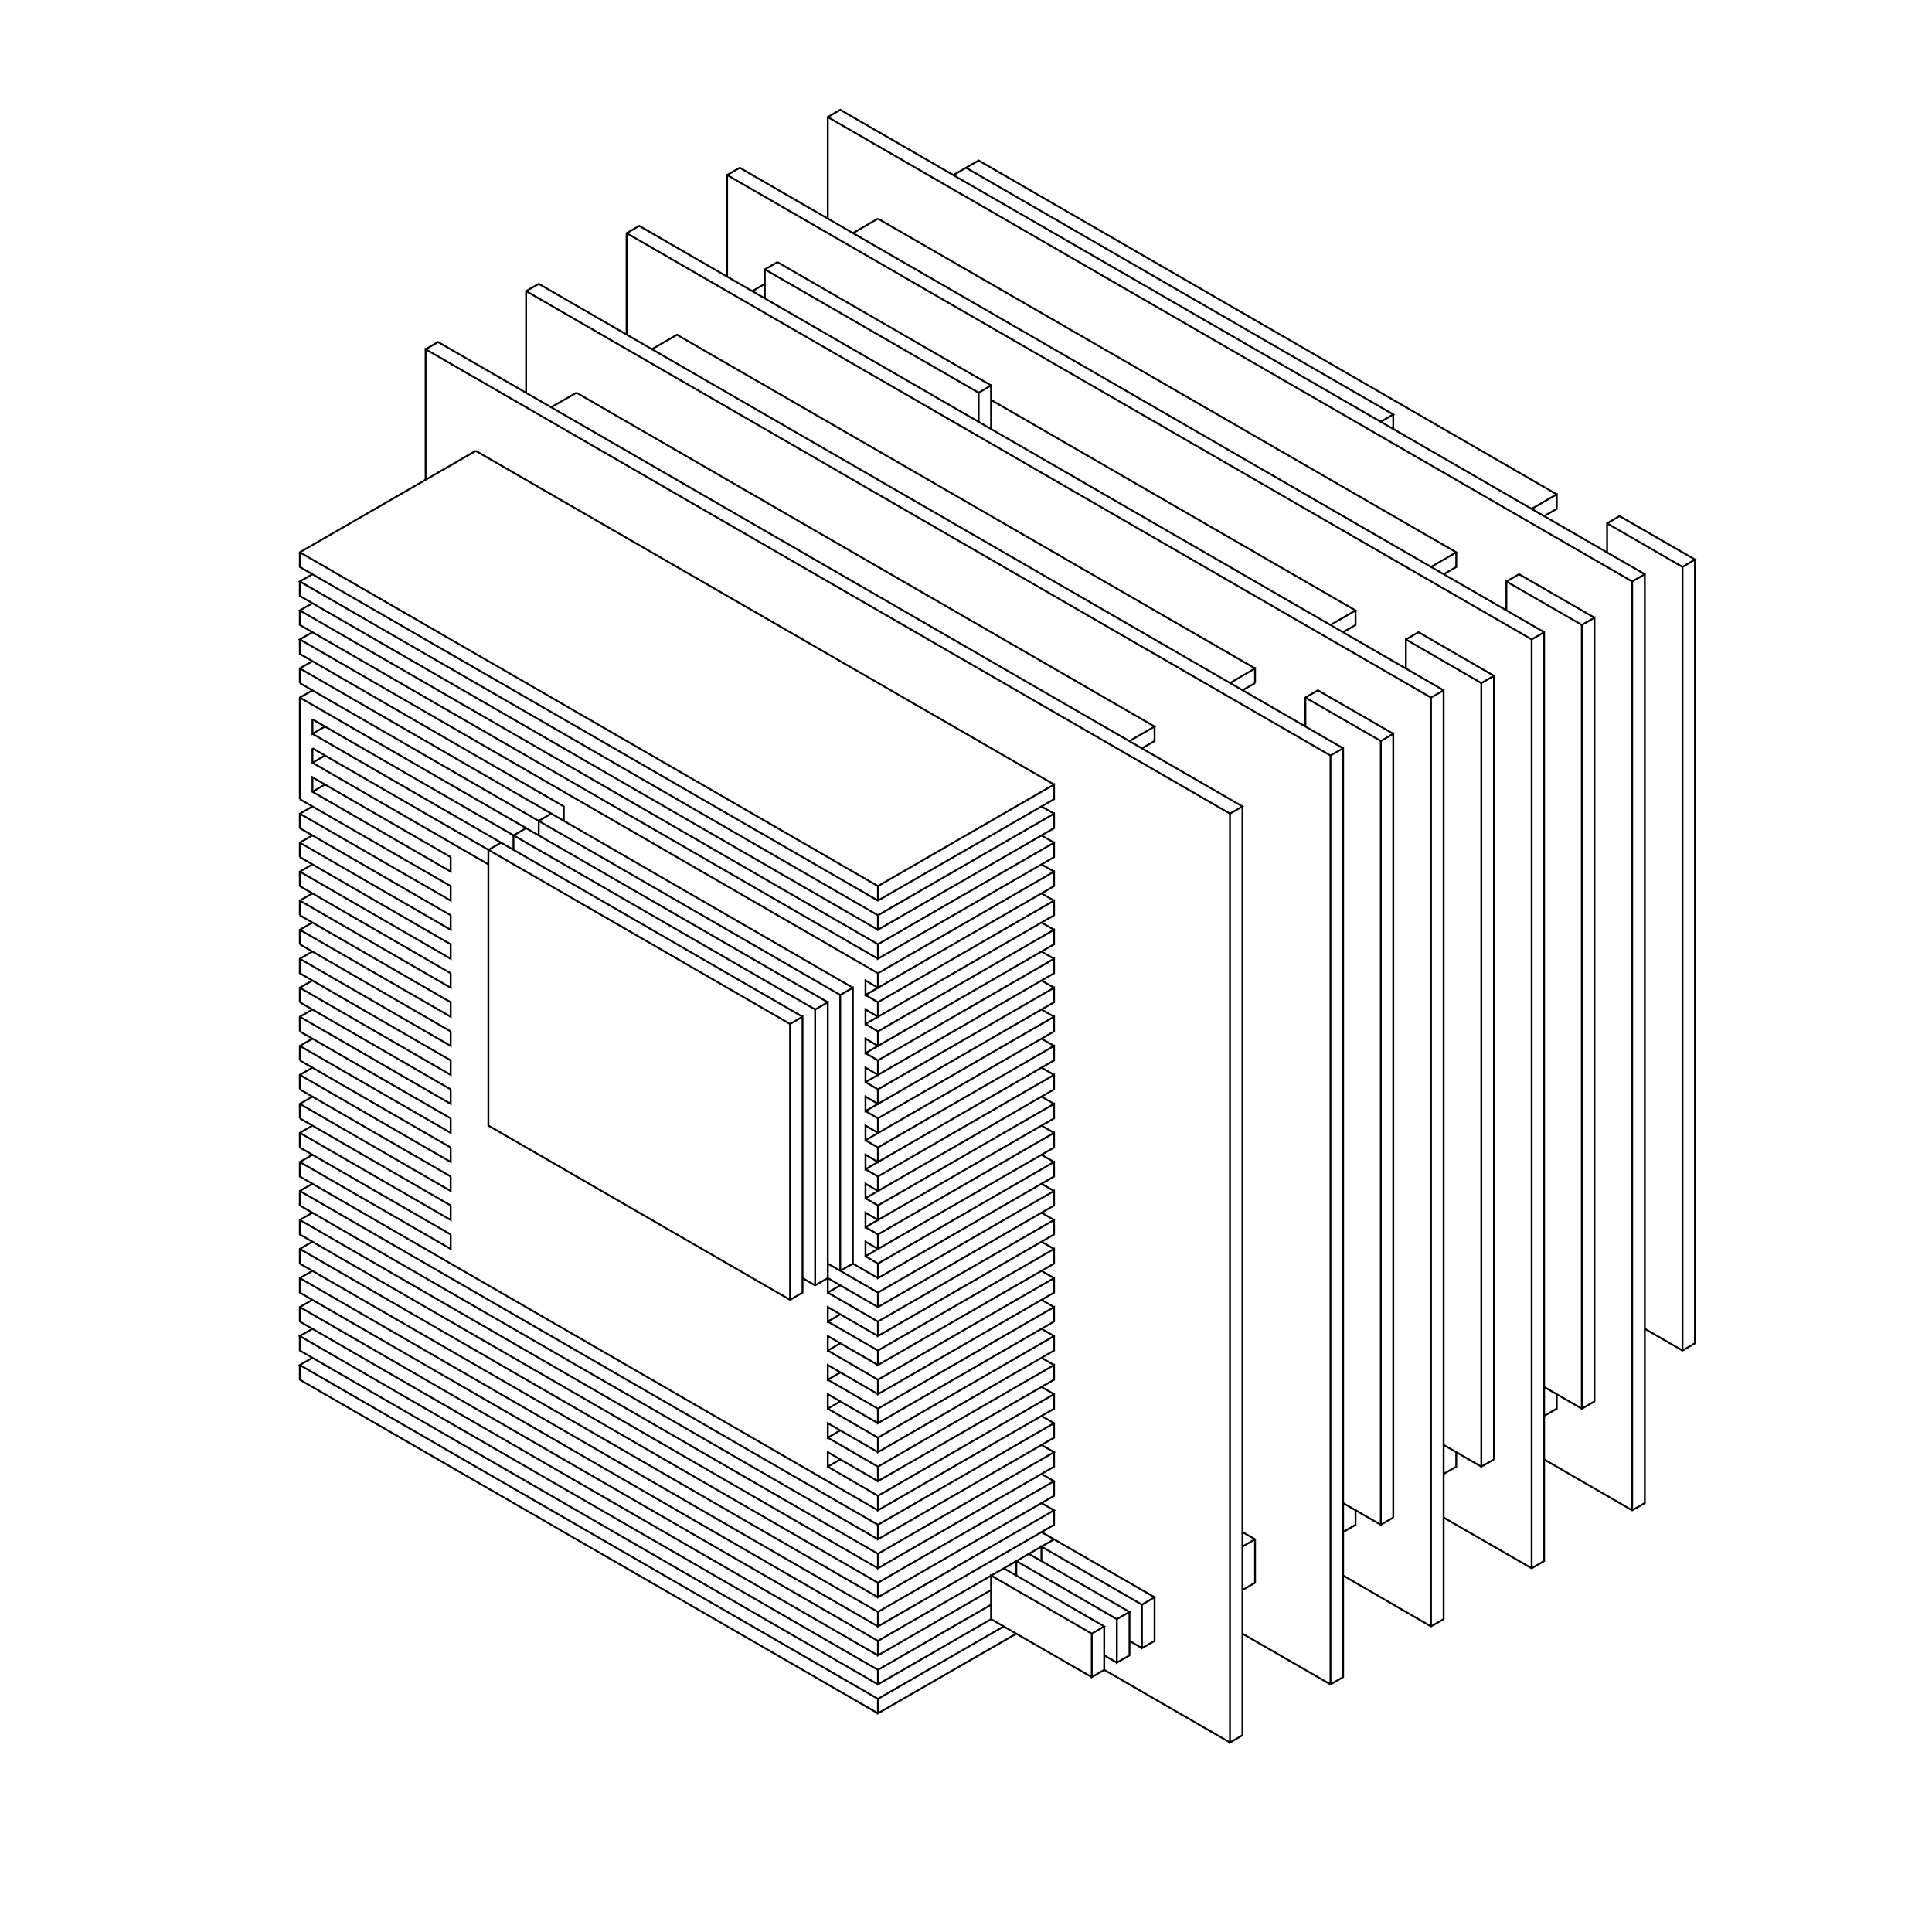 <svg version="1.0" xmlns="http://www.w3.org/2000/svg" viewBox="-20 -20 1040 1040">
<path d="M209.1 168.0L215.8 164.1L648.8 414.1L642.1 418.0L642.1 918.0L648.8 914.1L648.8 414.1" stroke-width="1.0" stroke="#000000" fill="none"/>
<path d="M642.1 418.0L209.1 168.0L209.1 238.3" stroke-width="1.0" stroke="#000000" fill="none"/>
<path d="M236.1 222.7L141.4 277.3L141.4 285.2L452.6 464.8L547.4 410.2L547.4 402.3L452.6 457.0L452.6 464.8" stroke-width="1.0" stroke="#000000" fill="none"/>
<path d="M452.6 472.7L547.4 418.0L547.4 425.8L452.6 480.5L452.6 472.7L141.4 293.0L148.2 289.1" stroke-width="1.0" stroke="#000000" fill="none"/>
<path d="M141.4 293.0L141.4 300.8L452.6 480.5" stroke-width="1.0" stroke="#000000" fill="none"/>
<path d="M452.6 488.3L547.4 433.6L547.4 441.4L452.6 496.1L452.6 488.3L141.4 308.6L148.2 304.7" stroke-width="1.0" stroke="#000000" fill="none"/>
<path d="M141.4 308.6L141.4 316.4L452.6 496.1" stroke-width="1.0" stroke="#000000" fill="none"/>
<path d="M452.6 503.9L547.4 449.2L547.4 457.0L445.9 515.6L445.9 507.8L452.6 511.7L452.6 503.9L141.4 324.2L148.2 320.3" stroke-width="1.0" stroke="#000000" fill="none"/>
<path d="M141.4 324.2L141.4 332.0L283.5 414.1L283.5 421.9" stroke-width="1.0" stroke="#000000" fill="none"/>
<path d="M276.7 418.0L270.0 421.9L270.0 429.7" stroke-width="1.0" stroke="#000000" fill="none"/>
<path d="M263.2 425.8L256.4 429.7L256.4 437.5" stroke-width="1.0" stroke="#000000" fill="none"/>
<path d="M249.7 433.6L242.9 437.5L242.9 585.9L405.3 679.7L412.0 675.8L412.0 527.3L405.3 531.2L405.3 679.7" stroke-width="1.0" stroke="#000000" fill="none"/>
<path d="M412.0 668.0L418.8 671.9L425.6 668.0L452.6 683.6L547.4 628.9L547.4 621.1L452.6 675.8L452.6 683.6" stroke-width="1.0" stroke="#000000" fill="none"/>
<path d="M452.6 675.8L425.6 660.2" stroke-width="1.0" stroke="#000000" fill="none"/>
<path d="M432.3 664.1L439.1 660.2L439.1 511.7L432.3 515.6L432.3 664.1" stroke-width="1.0" stroke="#000000" fill="none"/>
<path d="M432.3 671.9L425.6 675.8L425.6 519.5L418.8 523.4L418.8 671.9" stroke-width="1.0" stroke="#000000" fill="none"/>
<path d="M425.6 675.8L452.6 691.4L547.4 636.7L547.4 644.5L452.6 699.2L452.6 691.4" stroke-width="1.0" stroke="#000000" fill="none"/>
<path d="M452.6 699.2L425.6 683.6L425.6 691.4L432.3 687.5" stroke-width="1.0" stroke="#000000" fill="none"/>
<path d="M425.6 691.4L452.6 707.0L547.4 652.3L547.4 660.2L452.6 714.8L452.6 707.0" stroke-width="1.0" stroke="#000000" fill="none"/>
<path d="M452.6 714.8L425.6 699.2L425.6 707.0L432.3 703.1" stroke-width="1.0" stroke="#000000" fill="none"/>
<path d="M425.6 707.0L452.6 722.7L547.4 668.0L547.4 675.8L452.6 730.5L452.6 722.7" stroke-width="1.0" stroke="#000000" fill="none"/>
<path d="M452.6 730.5L425.6 714.8L425.6 722.7L432.3 718.8" stroke-width="1.0" stroke="#000000" fill="none"/>
<path d="M425.6 722.7L452.6 738.3L547.4 683.6L547.4 691.4L452.6 746.1L452.6 738.3" stroke-width="1.0" stroke="#000000" fill="none"/>
<path d="M452.6 746.1L425.6 730.5L425.6 738.3L432.3 734.4" stroke-width="1.0" stroke="#000000" fill="none"/>
<path d="M425.6 738.3L452.6 753.9L547.4 699.2L547.4 707.0L452.6 761.7L452.6 753.9" stroke-width="1.0" stroke="#000000" fill="none"/>
<path d="M452.6 761.7L425.6 746.1L425.6 753.9L432.3 750.0" stroke-width="1.0" stroke="#000000" fill="none"/>
<path d="M425.6 753.9L452.6 769.5L547.4 714.8L547.4 722.7L452.6 777.3L452.6 769.5" stroke-width="1.0" stroke="#000000" fill="none"/>
<path d="M452.6 777.3L425.6 761.7L425.6 769.5L432.3 765.6" stroke-width="1.0" stroke="#000000" fill="none"/>
<path d="M425.6 769.5L452.6 785.2L547.4 730.5L547.4 738.3L452.6 793.0L452.6 785.2" stroke-width="1.0" stroke="#000000" fill="none"/>
<path d="M452.6 793.0L141.4 613.3L141.4 605.5L148.2 601.6" stroke-width="1.0" stroke="#000000" fill="none"/>
<path d="M141.4 597.7L141.4 589.8L148.2 585.9" stroke-width="1.0" stroke="#000000" fill="none"/>
<path d="M141.4 582.0L141.4 574.2L148.2 570.3" stroke-width="1.0" stroke="#000000" fill="none"/>
<path d="M141.4 566.4L141.4 558.6L148.2 554.7" stroke-width="1.0" stroke="#000000" fill="none"/>
<path d="M141.4 550.8L141.4 543.0L148.2 539.1" stroke-width="1.0" stroke="#000000" fill="none"/>
<path d="M141.4 535.2L141.4 527.3L148.2 523.4" stroke-width="1.0" stroke="#000000" fill="none"/>
<path d="M141.4 519.5L141.4 511.7L148.2 507.8" stroke-width="1.0" stroke="#000000" fill="none"/>
<path d="M141.4 511.7L222.6 558.6L222.6 550.8L141.4 503.9L141.4 496.1L148.2 492.2" stroke-width="1.0" stroke="#000000" fill="none"/>
<path d="M141.4 488.3L141.4 480.5L148.2 476.6" stroke-width="1.0" stroke="#000000" fill="none"/>
<path d="M141.4 472.7L141.4 464.8L148.2 460.9" stroke-width="1.0" stroke="#000000" fill="none"/>
<path d="M141.4 457.0L141.4 449.2L148.2 445.3" stroke-width="1.0" stroke="#000000" fill="none"/>
<path d="M141.4 441.4L141.4 433.6L148.2 429.7" stroke-width="1.0" stroke="#000000" fill="none"/>
<path d="M141.4 425.8L141.4 418.0L148.2 414.1" stroke-width="1.0" stroke="#000000" fill="none"/>
<path d="M141.4 410.2L141.4 355.5L148.2 351.6" stroke-width="1.0" stroke="#000000" fill="none"/>
<path d="M141.4 347.7L141.4 339.8L148.2 335.9" stroke-width="1.0" stroke="#000000" fill="none"/>
<path d="M141.4 339.8L439.1 511.7" stroke-width="1.0" stroke="#000000" fill="none"/>
<path d="M445.9 515.6L452.6 519.5L547.4 464.8L547.4 472.7L445.9 531.2L445.9 523.4L452.6 527.3L452.6 519.5" stroke-width="1.0" stroke="#000000" fill="none"/>
<path d="M445.9 531.2L452.6 535.2L547.4 480.5L547.4 488.3L445.9 546.9L445.9 539.1L452.6 543.0L452.6 535.2" stroke-width="1.0" stroke="#000000" fill="none"/>
<path d="M445.9 546.9L452.6 550.8L547.4 496.1L547.4 503.9L445.9 562.5L445.9 554.7L452.6 558.6L452.6 550.8" stroke-width="1.0" stroke="#000000" fill="none"/>
<path d="M445.9 562.5L452.6 566.4L547.4 511.7L547.4 519.5L445.9 578.1L445.9 570.3L452.6 574.2L452.6 566.4" stroke-width="1.0" stroke="#000000" fill="none"/>
<path d="M445.9 578.1L452.6 582.0L547.4 527.3L547.4 535.2L445.9 593.8L445.9 585.9L452.6 589.8L452.6 582.0" stroke-width="1.0" stroke="#000000" fill="none"/>
<path d="M445.9 593.8L452.6 597.7L547.4 543.0L547.4 550.8L445.9 609.4L445.9 601.6L452.6 605.5L452.6 597.7" stroke-width="1.0" stroke="#000000" fill="none"/>
<path d="M445.9 609.4L452.6 613.3L547.4 558.6L547.4 566.4L445.9 625.0L445.9 617.2L452.6 621.1L452.6 613.3" stroke-width="1.0" stroke="#000000" fill="none"/>
<path d="M445.9 625.0L452.6 628.9L547.4 574.2L547.4 582.0L445.9 640.6L445.9 632.8L452.6 636.7L452.6 628.9" stroke-width="1.0" stroke="#000000" fill="none"/>
<path d="M445.9 640.6L452.6 644.5L547.4 589.8L547.4 597.7L445.9 656.2L445.9 648.4L452.6 652.3L452.6 644.5" stroke-width="1.0" stroke="#000000" fill="none"/>
<path d="M445.9 656.2L452.6 660.2L547.4 605.5L547.4 613.3L452.6 668.0L452.6 660.2" stroke-width="1.0" stroke="#000000" fill="none"/>
<path d="M452.6 668.0L439.1 660.2" stroke-width="1.0" stroke="#000000" fill="none"/>
<path d="M540.6 664.1L547.4 668.0" stroke-width="1.0" stroke="#000000" fill="none"/>
<path d="M540.6 679.7L547.4 683.6" stroke-width="1.0" stroke="#000000" fill="none"/>
<path d="M540.6 695.3L547.4 699.2" stroke-width="1.0" stroke="#000000" fill="none"/>
<path d="M540.6 710.9L547.4 714.8" stroke-width="1.0" stroke="#000000" fill="none"/>
<path d="M540.6 726.6L547.4 730.5" stroke-width="1.0" stroke="#000000" fill="none"/>
<path d="M540.6 742.2L547.4 746.1L452.6 800.8L452.6 808.6L547.4 753.9L547.4 746.1" stroke-width="1.0" stroke="#000000" fill="none"/>
<path d="M540.6 757.8L547.4 761.7L452.6 816.4L452.6 824.2L547.4 769.5L547.4 761.7" stroke-width="1.0" stroke="#000000" fill="none"/>
<path d="M540.6 773.4L547.4 777.3L452.6 832.0L452.6 839.8L547.4 785.2L547.4 777.3" stroke-width="1.0" stroke="#000000" fill="none"/>
<path d="M540.6 789.1L547.4 793.0L452.6 847.7L452.6 855.5L547.4 800.8L547.4 793.0" stroke-width="1.0" stroke="#000000" fill="none"/>
<path d="M540.6 804.7L601.5 839.8L594.7 843.8L594.7 867.2L601.5 863.3L601.5 839.8" stroke-width="1.0" stroke="#000000" fill="none"/>
<path d="M594.7 843.8L540.6 812.5L540.6 820.3" stroke-width="1.0" stroke="#000000" fill="none"/>
<path d="M533.8 816.4L588.0 847.7L581.2 851.6L581.2 875.0L588.0 871.1L588.0 847.7" stroke-width="1.0" stroke="#000000" fill="none"/>
<path d="M581.2 851.6L527.1 820.3L527.1 828.1" stroke-width="1.0" stroke="#000000" fill="none"/>
<path d="M520.3 824.2L574.4 855.5L567.7 859.4L567.7 882.8L574.4 878.9L574.4 855.5" stroke-width="1.0" stroke="#000000" fill="none"/>
<path d="M567.7 859.4L513.5 828.1L513.5 851.6L452.6 886.7L452.6 878.9L513.5 843.8" stroke-width="1.0" stroke="#000000" fill="none"/>
<path d="M513.5 835.9L452.6 871.1L452.6 863.3L547.4 808.6" stroke-width="1.0" stroke="#000000" fill="none"/>
<path d="M520.3 855.5L452.6 894.5L452.6 902.3L527.1 859.4" stroke-width="1.0" stroke="#000000" fill="none"/>
<path d="M513.5 851.6L567.7 882.8" stroke-width="1.0" stroke="#000000" fill="none"/>
<path d="M574.4 878.9L642.1 918.0" stroke-width="1.0" stroke="#000000" fill="none"/>
<path d="M648.8 859.4L696.2 886.7L703.0 882.8L703.0 382.8L696.2 386.7L696.2 886.7" stroke-width="1.0" stroke="#000000" fill="none"/>
<path d="M703.0 828.1L750.3 855.5L757.1 851.6L757.1 351.6L750.3 355.5L750.3 855.5" stroke-width="1.0" stroke="#000000" fill="none"/>
<path d="M757.1 796.9L804.5 824.2L811.2 820.3L811.2 320.3L804.5 324.2L804.5 824.2" stroke-width="1.0" stroke="#000000" fill="none"/>
<path d="M811.2 765.6L858.6 793.0L865.4 789.1L865.4 289.1L858.6 293.0L858.6 793.0" stroke-width="1.0" stroke="#000000" fill="none"/>
<path d="M831.5 738.3L838.3 734.4L838.3 312.5L831.5 316.4L831.5 738.3L811.2 726.6" stroke-width="1.0" stroke="#000000" fill="none"/>
<path d="M818.0 730.5L818.0 738.3L811.2 742.2" stroke-width="1.0" stroke="#000000" fill="none"/>
<path d="M784.2 765.6L777.4 769.5L777.4 347.7L784.2 343.8L784.2 765.6" stroke-width="1.0" stroke="#000000" fill="none"/>
<path d="M777.4 769.5L757.1 757.8" stroke-width="1.0" stroke="#000000" fill="none"/>
<path d="M763.9 761.7L763.9 769.5L757.1 773.4" stroke-width="1.0" stroke="#000000" fill="none"/>
<path d="M730.0 796.9L723.3 800.8L723.3 378.9L730.0 375.0L730.0 796.9" stroke-width="1.0" stroke="#000000" fill="none"/>
<path d="M723.3 800.8L703.0 789.1" stroke-width="1.0" stroke="#000000" fill="none"/>
<path d="M709.7 793.0L709.7 800.8L703.0 804.7" stroke-width="1.0" stroke="#000000" fill="none"/>
<path d="M655.6 808.6L648.8 812.5" stroke-width="1.0" stroke="#000000" fill="none"/>
<path d="M648.8 804.7L655.6 808.6L655.6 832.0L648.8 835.9" stroke-width="1.0" stroke="#000000" fill="none"/>
<path d="M594.7 867.2L588.0 863.3" stroke-width="1.0" stroke="#000000" fill="none"/>
<path d="M581.2 875.0L574.4 871.1" stroke-width="1.0" stroke="#000000" fill="none"/>
<path d="M452.6 871.1L141.4 691.4L141.4 683.6L148.2 679.7" stroke-width="1.0" stroke="#000000" fill="none"/>
<path d="M141.4 683.6L452.6 863.3" stroke-width="1.0" stroke="#000000" fill="none"/>
<path d="M452.6 855.5L141.4 675.8L141.4 668.0L148.2 664.1" stroke-width="1.0" stroke="#000000" fill="none"/>
<path d="M141.4 668.0L452.6 847.7" stroke-width="1.0" stroke="#000000" fill="none"/>
<path d="M452.6 839.8L141.4 660.2L141.4 652.3L148.2 648.4" stroke-width="1.0" stroke="#000000" fill="none"/>
<path d="M141.4 652.3L452.6 832.0" stroke-width="1.0" stroke="#000000" fill="none"/>
<path d="M452.6 824.2L141.4 644.5L141.4 636.7L148.2 632.8" stroke-width="1.0" stroke="#000000" fill="none"/>
<path d="M141.4 636.7L452.6 816.4" stroke-width="1.0" stroke="#000000" fill="none"/>
<path d="M452.6 808.6L141.4 628.9L141.4 621.1L148.2 617.2" stroke-width="1.0" stroke="#000000" fill="none"/>
<path d="M141.4 621.1L452.6 800.8" stroke-width="1.0" stroke="#000000" fill="none"/>
<path d="M452.6 878.9L141.4 699.2L148.2 695.3" stroke-width="1.0" stroke="#000000" fill="none"/>
<path d="M141.4 699.2L141.4 707.0L452.6 886.7" stroke-width="1.0" stroke="#000000" fill="none"/>
<path d="M452.6 894.5L141.4 714.8L148.2 710.9" stroke-width="1.0" stroke="#000000" fill="none"/>
<path d="M141.4 714.8L141.4 722.7L452.6 902.3" stroke-width="1.0" stroke="#000000" fill="none"/>
<path d="M547.4 652.3L540.6 648.4" stroke-width="1.0" stroke="#000000" fill="none"/>
<path d="M547.4 636.7L540.6 632.8" stroke-width="1.0" stroke="#000000" fill="none"/>
<path d="M547.4 621.1L540.6 617.2" stroke-width="1.0" stroke="#000000" fill="none"/>
<path d="M547.4 605.5L540.6 601.6" stroke-width="1.0" stroke="#000000" fill="none"/>
<path d="M547.4 589.8L540.6 585.9" stroke-width="1.0" stroke="#000000" fill="none"/>
<path d="M547.4 574.2L540.6 570.3" stroke-width="1.0" stroke="#000000" fill="none"/>
<path d="M547.4 558.6L540.6 554.7" stroke-width="1.0" stroke="#000000" fill="none"/>
<path d="M547.4 543.0L540.6 539.1" stroke-width="1.0" stroke="#000000" fill="none"/>
<path d="M547.4 527.3L540.6 523.4" stroke-width="1.0" stroke="#000000" fill="none"/>
<path d="M547.4 511.7L540.6 507.8" stroke-width="1.0" stroke="#000000" fill="none"/>
<path d="M547.4 496.1L540.6 492.2" stroke-width="1.0" stroke="#000000" fill="none"/>
<path d="M547.4 480.5L540.6 476.6" stroke-width="1.0" stroke="#000000" fill="none"/>
<path d="M547.4 464.8L540.6 460.9" stroke-width="1.0" stroke="#000000" fill="none"/>
<path d="M547.4 449.2L540.6 445.3" stroke-width="1.0" stroke="#000000" fill="none"/>
<path d="M547.4 433.6L540.6 429.7" stroke-width="1.0" stroke="#000000" fill="none"/>
<path d="M547.4 418.0L540.6 414.1" stroke-width="1.0" stroke="#000000" fill="none"/>
<path d="M547.4 402.3L236.1 222.7" stroke-width="1.0" stroke="#000000" fill="none"/>
<path d="M263.2 191.4L263.2 136.7L270.0 132.8L703.0 382.8" stroke-width="1.0" stroke="#000000" fill="none"/>
<path d="M696.2 386.7L263.2 136.7" stroke-width="1.0" stroke="#000000" fill="none"/>
<path d="M317.3 160.2L317.3 105.5L324.1 101.6L757.1 351.6" stroke-width="1.0" stroke="#000000" fill="none"/>
<path d="M750.3 355.5L317.3 105.5" stroke-width="1.0" stroke="#000000" fill="none"/>
<path d="M371.4 128.9L371.4 74.2L378.2 70.3L811.2 320.3" stroke-width="1.0" stroke="#000000" fill="none"/>
<path d="M804.5 324.2L371.4 74.2" stroke-width="1.0" stroke="#000000" fill="none"/>
<path d="M398.5 121.1L391.7 125.0L391.7 140.6" stroke-width="1.0" stroke="#000000" fill="none"/>
<path d="M385.0 136.7L391.7 132.8" stroke-width="1.0" stroke="#000000" fill="none"/>
<path d="M391.7 125.0L506.8 191.4L513.5 187.5L513.5 210.9" stroke-width="1.0" stroke="#000000" fill="none"/>
<path d="M506.8 207.0L506.8 191.4" stroke-width="1.0" stroke="#000000" fill="none"/>
<path d="M513.5 195.3L709.7 308.6L696.2 316.4" stroke-width="1.0" stroke="#000000" fill="none"/>
<path d="M703.0 320.3L709.7 316.4L709.7 308.6" stroke-width="1.0" stroke="#000000" fill="none"/>
<path d="M736.8 324.2L743.6 320.3L784.2 343.8" stroke-width="1.0" stroke="#000000" fill="none"/>
<path d="M777.4 347.7L736.8 324.2L736.8 339.8" stroke-width="1.0" stroke="#000000" fill="none"/>
<path d="M730.0 375.0L689.4 351.6L682.7 355.5L682.7 371.1" stroke-width="1.0" stroke="#000000" fill="none"/>
<path d="M682.7 355.5L723.3 378.9" stroke-width="1.0" stroke="#000000" fill="none"/>
<path d="M655.6 347.7L648.8 351.6" stroke-width="1.0" stroke="#000000" fill="none"/>
<path d="M642.1 347.7L655.6 339.8L655.6 347.7" stroke-width="1.0" stroke="#000000" fill="none"/>
<path d="M655.6 339.8L344.4 160.2L330.9 168.0" stroke-width="1.0" stroke="#000000" fill="none"/>
<path d="M290.3 191.4L276.7 199.2" stroke-width="1.0" stroke="#000000" fill="none"/>
<path d="M290.3 191.4L601.5 371.1L588.0 378.9" stroke-width="1.0" stroke="#000000" fill="none"/>
<path d="M594.7 382.8L601.5 378.9L601.5 371.1" stroke-width="1.0" stroke="#000000" fill="none"/>
<path d="M452.6 457.0L141.4 277.3" stroke-width="1.0" stroke="#000000" fill="none"/>
<path d="M141.4 347.7L432.3 515.6" stroke-width="1.0" stroke="#000000" fill="none"/>
<path d="M425.6 519.5L141.4 355.5" stroke-width="1.0" stroke="#000000" fill="none"/>
<path d="M148.2 367.2L148.2 375.0L154.9 371.1" stroke-width="1.0" stroke="#000000" fill="none"/>
<path d="M148.2 375.0L412.0 527.3" stroke-width="1.0" stroke="#000000" fill="none"/>
<path d="M418.8 523.4L148.2 367.2" stroke-width="1.0" stroke="#000000" fill="none"/>
<path d="M148.2 382.8L148.2 390.6L154.9 386.7" stroke-width="1.0" stroke="#000000" fill="none"/>
<path d="M148.2 390.6L242.9 445.3" stroke-width="1.0" stroke="#000000" fill="none"/>
<path d="M222.6 441.4L222.6 449.2L148.2 406.2L154.9 402.3" stroke-width="1.0" stroke="#000000" fill="none"/>
<path d="M148.2 406.2L148.2 398.4L222.6 441.4" stroke-width="1.0" stroke="#000000" fill="none"/>
<path d="M222.6 457.0L222.6 464.8L141.4 418.0" stroke-width="1.0" stroke="#000000" fill="none"/>
<path d="M141.4 410.2L222.6 457.0" stroke-width="1.0" stroke="#000000" fill="none"/>
<path d="M222.6 472.7L222.6 480.5L141.4 433.6" stroke-width="1.0" stroke="#000000" fill="none"/>
<path d="M141.4 425.8L222.6 472.7" stroke-width="1.0" stroke="#000000" fill="none"/>
<path d="M222.6 488.3L222.6 496.1L141.4 449.2" stroke-width="1.0" stroke="#000000" fill="none"/>
<path d="M141.4 441.4L222.6 488.3" stroke-width="1.0" stroke="#000000" fill="none"/>
<path d="M222.6 503.9L222.6 511.7L141.4 464.8" stroke-width="1.0" stroke="#000000" fill="none"/>
<path d="M141.4 457.0L222.6 503.9" stroke-width="1.0" stroke="#000000" fill="none"/>
<path d="M222.6 519.5L222.6 527.3L141.4 480.5" stroke-width="1.0" stroke="#000000" fill="none"/>
<path d="M141.4 472.7L222.6 519.5" stroke-width="1.0" stroke="#000000" fill="none"/>
<path d="M222.6 535.2L222.6 543.0L141.4 496.1" stroke-width="1.0" stroke="#000000" fill="none"/>
<path d="M141.4 488.3L222.6 535.2" stroke-width="1.0" stroke="#000000" fill="none"/>
<path d="M222.6 566.4L222.6 574.2L141.4 527.3" stroke-width="1.0" stroke="#000000" fill="none"/>
<path d="M141.4 519.5L222.6 566.4" stroke-width="1.0" stroke="#000000" fill="none"/>
<path d="M222.6 582.0L222.6 589.8L141.4 543.0" stroke-width="1.0" stroke="#000000" fill="none"/>
<path d="M141.4 535.2L222.6 582.0" stroke-width="1.0" stroke="#000000" fill="none"/>
<path d="M222.6 597.7L222.6 605.5L141.4 558.6" stroke-width="1.0" stroke="#000000" fill="none"/>
<path d="M141.4 550.8L222.6 597.7" stroke-width="1.0" stroke="#000000" fill="none"/>
<path d="M222.6 613.3L222.6 621.1L141.4 574.2" stroke-width="1.0" stroke="#000000" fill="none"/>
<path d="M141.4 566.4L222.6 613.3" stroke-width="1.0" stroke="#000000" fill="none"/>
<path d="M222.6 628.9L222.6 636.7L141.4 589.8" stroke-width="1.0" stroke="#000000" fill="none"/>
<path d="M141.4 582.0L222.6 628.9" stroke-width="1.0" stroke="#000000" fill="none"/>
<path d="M222.6 644.5L222.6 652.3L141.4 605.5" stroke-width="1.0" stroke="#000000" fill="none"/>
<path d="M141.4 597.7L222.6 644.5" stroke-width="1.0" stroke="#000000" fill="none"/>
<path d="M405.3 531.2L148.2 382.8" stroke-width="1.0" stroke="#000000" fill="none"/>
<path d="M398.5 121.1L513.5 187.5" stroke-width="1.0" stroke="#000000" fill="none"/>
<path d="M452.6 97.7L439.1 105.5" stroke-width="1.0" stroke="#000000" fill="none"/>
<path d="M425.6 97.7L425.6 43.0L432.3 39.1L865.4 289.1" stroke-width="1.0" stroke="#000000" fill="none"/>
<path d="M858.6 293.0L425.6 43.0" stroke-width="1.0" stroke="#000000" fill="none"/>
<path d="M452.6 97.7L763.9 277.3L750.3 285.2" stroke-width="1.0" stroke="#000000" fill="none"/>
<path d="M757.1 289.1L763.9 285.2L763.9 277.3" stroke-width="1.0" stroke="#000000" fill="none"/>
<path d="M790.9 293.0L797.7 289.1L838.3 312.5" stroke-width="1.0" stroke="#000000" fill="none"/>
<path d="M831.5 316.4L790.9 293.0L790.9 308.6" stroke-width="1.0" stroke="#000000" fill="none"/>
<path d="M811.2 257.8L818.0 253.9L818.0 246.1L804.5 253.9" stroke-width="1.0" stroke="#000000" fill="none"/>
<path d="M818.0 246.1L506.8 66.4L493.2 74.2" stroke-width="1.0" stroke="#000000" fill="none"/>
<path d="M500.0 70.3L730.0 203.1L723.3 207.0" stroke-width="1.0" stroke="#000000" fill="none"/>
<path d="M730.0 203.1L730.0 210.9" stroke-width="1.0" stroke="#000000" fill="none"/>
<path d="M845.1 261.7L851.8 257.8L892.4 281.2L885.7 285.2L885.7 707.0L892.4 703.1L892.4 281.2" stroke-width="1.0" stroke="#000000" fill="none"/>
<path d="M885.7 285.2L845.1 261.7L845.1 277.3" stroke-width="1.0" stroke="#000000" fill="none"/>
<path d="M865.4 695.3L885.7 707.0" stroke-width="1.0" stroke="#000000" fill="none"/>
</svg>
